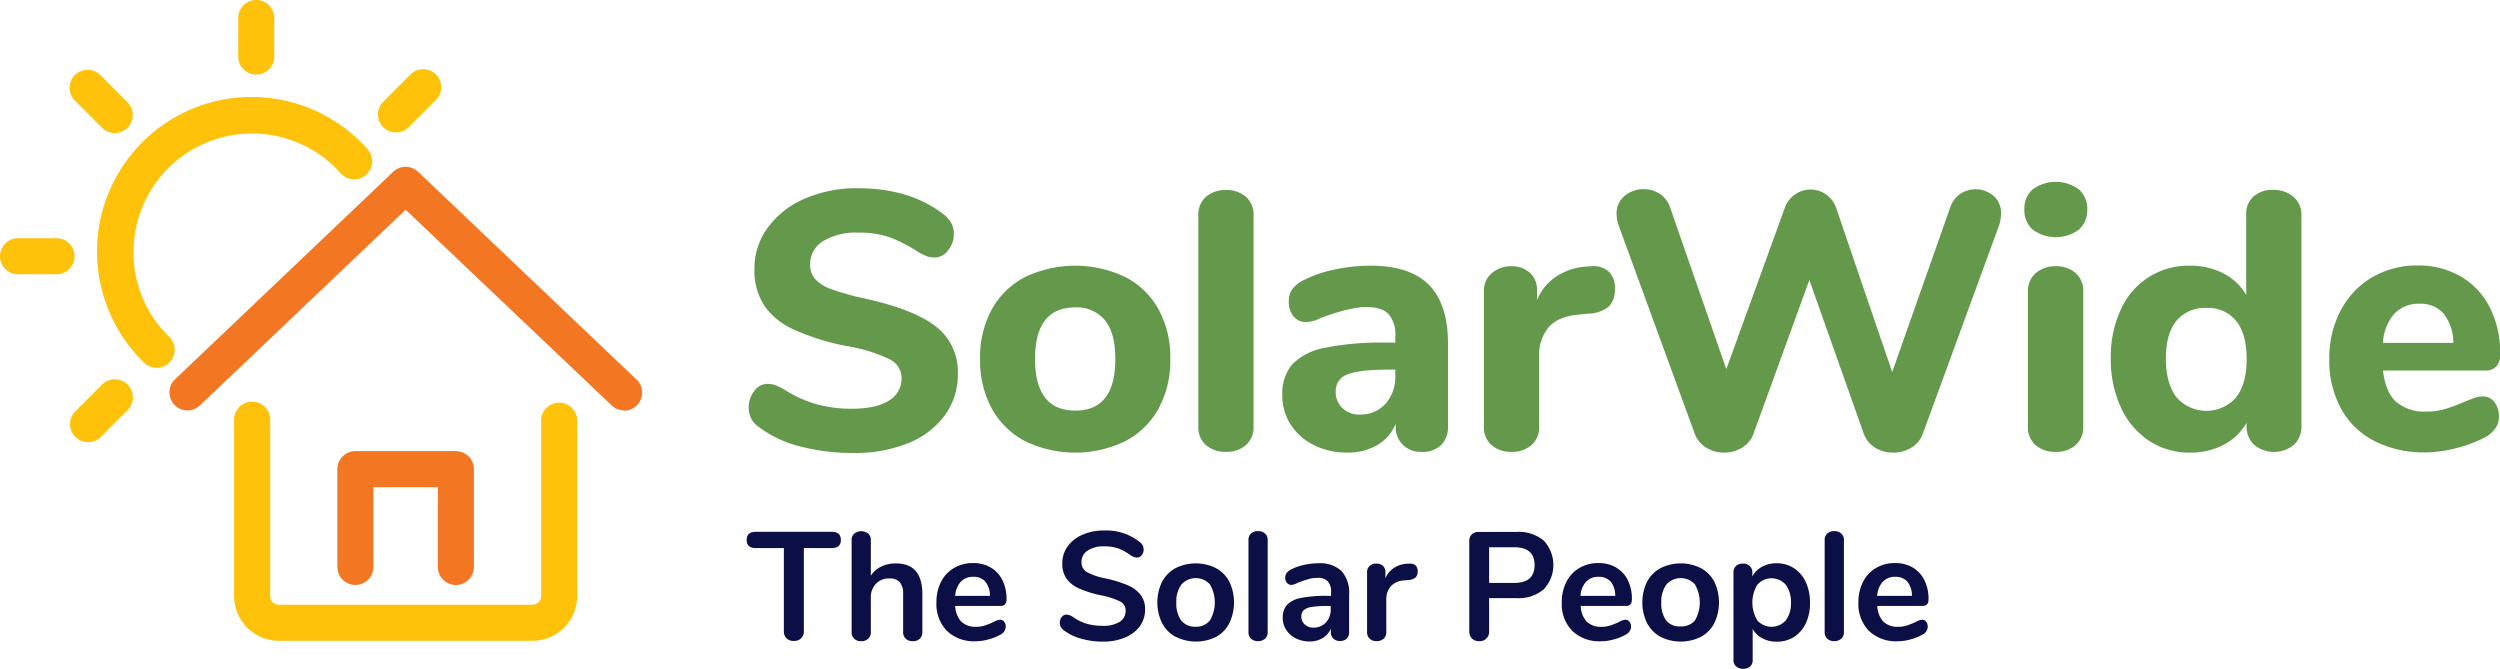 <svg id="Layer_1" data-name="Layer 1" xmlns="http://www.w3.org/2000/svg" viewBox="0 0 478.94 128.1"><defs><style>.cls-1{fill:#f37623;}.cls-2{fill:#0c0e46;}.cls-3{fill:#64994c;}.cls-4{fill:#fdc209;}</style></defs><path class="cls-1" d="M87.33,112.07a3.46,3.46,0,0,1-3.45-3.46V93.33H71.53v15.28a3.45,3.45,0,1,1-6.9,0V89.88a3.44,3.44,0,0,1,3.45-3.45H87.33a3.45,3.45,0,0,1,3.46,3.45v18.73A3.46,3.46,0,0,1,87.33,112.07Z"/><path class="cls-2" d="M150.68,122.29a1.86,1.86,0,0,1-.51-1.37V105h-5.36q-1.77,0-1.77-1.56t1.77-1.56h14.51q1.77,0,1.77,1.56T159.32,105H154v15.9a1.76,1.76,0,0,1-1.88,1.88A1.91,1.91,0,0,1,150.68,122.29Z"/><path class="cls-2" d="M176.7,113.82v7.25a1.68,1.68,0,0,1-.49,1.29,1.81,1.81,0,0,1-1.34.47,1.85,1.85,0,0,1-1.35-.47,1.65,1.65,0,0,1-.5-1.29v-7.25a3.36,3.36,0,0,0-.64-2.28,2.5,2.5,0,0,0-2-.72,3.36,3.36,0,0,0-2.55,1,3.71,3.71,0,0,0-1,2.68v6.57a1.65,1.65,0,0,1-.5,1.29,1.85,1.85,0,0,1-1.35.47,1.81,1.81,0,0,1-1.34-.47,1.68,1.68,0,0,1-.49-1.29V103.46a1.59,1.59,0,0,1,.52-1.24,2.17,2.17,0,0,1,2.66,0,1.52,1.52,0,0,1,.5,1.21v6.86a4.87,4.87,0,0,1,2-1.75,6.24,6.24,0,0,1,2.78-.6Q176.7,107.91,176.7,113.82Z"/><path class="cls-2" d="M192.37,119.09a1.59,1.59,0,0,1,.31,1,1.8,1.8,0,0,1-1.09,1.53,9.68,9.68,0,0,1-2.27.89,9.15,9.15,0,0,1-2.41.34,7.49,7.49,0,0,1-5.51-2,7.35,7.35,0,0,1-2-5.48,8.5,8.5,0,0,1,.88-3.91,6.44,6.44,0,0,1,2.49-2.65,7,7,0,0,1,3.64-.94,6.5,6.5,0,0,1,3.38.85,5.74,5.74,0,0,1,2.24,2.41,8,8,0,0,1,.8,3.68c0,.85-.38,1.27-1.12,1.27H183a4.63,4.63,0,0,0,1.15,3,3.86,3.86,0,0,0,2.83,1,5.23,5.23,0,0,0,1.66-.24,16.23,16.23,0,0,0,1.64-.65,3.27,3.27,0,0,1,1.29-.47A1,1,0,0,1,192.37,119.09Zm-8.3-7.65a4.46,4.46,0,0,0-1.08,2.71h6.66a4.22,4.22,0,0,0-.89-2.73,2.92,2.92,0,0,0-2.29-.92A3.16,3.16,0,0,0,184.07,111.44Z"/><path class="cls-2" d="M207,122.32a9.33,9.33,0,0,1-3.28-1.64,1.65,1.65,0,0,1-.68-1.41,1.62,1.62,0,0,1,.37-1.07,1.09,1.09,0,0,1,.87-.46,2.48,2.48,0,0,1,1.21.41,8.8,8.8,0,0,0,2.65,1.33,10.84,10.84,0,0,0,3.06.41,6.06,6.06,0,0,0,3.3-.75,2.46,2.46,0,0,0,1.14-2.2,1.89,1.89,0,0,0-1.07-1.72,14.29,14.29,0,0,0-3.58-1.16,21,21,0,0,1-4.21-1.3,5.88,5.88,0,0,1-2.44-1.88,4.88,4.88,0,0,1-.83-2.91,5.53,5.53,0,0,1,1-3.27,6.85,6.85,0,0,1,2.88-2.26,10.11,10.11,0,0,1,4.13-.81,10.26,10.26,0,0,1,6.86,2.24,2.33,2.33,0,0,1,.55.63,1.82,1.82,0,0,1,.16.79,1.62,1.62,0,0,1-.37,1.07,1.11,1.11,0,0,1-.87.46,1.57,1.57,0,0,1-.54-.09,4.44,4.44,0,0,1-.67-.33,10.29,10.29,0,0,0-2.34-1.31,8,8,0,0,0-2.78-.42,5.44,5.44,0,0,0-3.16.81,2.59,2.59,0,0,0-1.17,2.25,2.08,2.08,0,0,0,1,1.85,11.81,11.81,0,0,0,3.51,1.21A23.57,23.57,0,0,1,216,112.1a6.28,6.28,0,0,1,2.5,1.84,4.43,4.43,0,0,1,.87,2.8,5.36,5.36,0,0,1-1,3.22,6.57,6.57,0,0,1-2.86,2.18,10.73,10.73,0,0,1-4.22.78A15,15,0,0,1,207,122.32Z"/><path class="cls-2" d="M225.21,122a6.33,6.33,0,0,1-2.58-2.62,9.11,9.11,0,0,1,0-7.94,6.4,6.4,0,0,1,2.58-2.6,8.68,8.68,0,0,1,7.74,0,6.29,6.29,0,0,1,2.56,2.6,9.21,9.21,0,0,1,0,7.94A6.22,6.22,0,0,1,233,122a8.68,8.68,0,0,1-7.74,0Zm6.58-3.12a6.86,6.86,0,0,0,0-6.93,3.67,3.67,0,0,0-5.43,0,5.37,5.37,0,0,0-1,3.45,5.47,5.47,0,0,0,.94,3.48,3.28,3.28,0,0,0,2.71,1.18A3.32,3.32,0,0,0,231.79,118.86Z"/><path class="cls-2" d="M239.69,122.38a1.67,1.67,0,0,1-.51-1.31V103.49a1.64,1.64,0,0,1,.51-1.3,2,2,0,0,1,1.31-.44,2,2,0,0,1,1.33.44,1.62,1.62,0,0,1,.53,1.3v17.58a1.65,1.65,0,0,1-.53,1.31,2,2,0,0,1-1.33.45A1.93,1.93,0,0,1,239.69,122.38Z"/><path class="cls-2" d="M257,109.39a6.23,6.23,0,0,1,1.46,4.52v7.19a1.68,1.68,0,0,1-.47,1.25,1.8,1.8,0,0,1-1.3.45,1.7,1.7,0,0,1-1.25-.47,1.63,1.63,0,0,1-.48-1.23v-.65a3.87,3.87,0,0,1-1.58,1.79,4.65,4.65,0,0,1-2.49.65,5.7,5.7,0,0,1-2.62-.59,4.63,4.63,0,0,1-1.85-1.62,4.08,4.08,0,0,1-.68-2.29,3.62,3.62,0,0,1,.81-2.5,4.9,4.9,0,0,1,2.64-1.33,24.25,24.25,0,0,1,5-.41H255v-.68a3,3,0,0,0-.62-2.1,2.6,2.6,0,0,0-2-.67,6.65,6.65,0,0,0-1.74.25c-.59.17-1.29.41-2.09.72a2.88,2.88,0,0,1-1.12.39,1.11,1.11,0,0,1-.87-.39,1.46,1.46,0,0,1-.34-1,1.58,1.58,0,0,1,.25-.87,2.54,2.54,0,0,1,.84-.69,10,10,0,0,1,2.46-.88,12.43,12.43,0,0,1,2.81-.32A6,6,0,0,1,257,109.39Zm-3,9.87a3.57,3.57,0,0,0,.93-2.55v-.62h-.53a20,20,0,0,0-3.07.18,3,3,0,0,0-1.56.62,1.57,1.57,0,0,0-.47,1.2,2,2,0,0,0,.67,1.55,2.33,2.33,0,0,0,1.63.6A3.17,3.17,0,0,0,254,119.26Z"/><path class="cls-2" d="M271.15,108.29a1.45,1.45,0,0,1,.44,1.15,1.6,1.6,0,0,1-.38,1.17,2.29,2.29,0,0,1-1.39.5l-.88.09a3.58,3.58,0,0,0-2.55,1.18,3.85,3.85,0,0,0-.81,2.5v6.19a1.62,1.62,0,0,1-.53,1.31,2,2,0,0,1-1.32.45,1.91,1.91,0,0,1-1.31-.45,1.65,1.65,0,0,1-.52-1.31v-11.4a1.54,1.54,0,0,1,.52-1.26,1.86,1.86,0,0,1,1.28-.44,1.77,1.77,0,0,1,1.23.42,1.55,1.55,0,0,1,.48,1.22v1.18a4.32,4.32,0,0,1,1.66-2,5.12,5.12,0,0,1,2.46-.8l.41,0A1.58,1.58,0,0,1,271.15,108.29Z"/><path class="cls-2" d="M282,122.32a1.88,1.88,0,0,1-.52-1.4V103.7a1.74,1.74,0,0,1,.49-1.33,1.85,1.85,0,0,1,1.34-.47h7.24a7.46,7.46,0,0,1,5.18,1.66,6.81,6.81,0,0,1,0,9.35,7.42,7.42,0,0,1-5.18,1.68h-5.27v6.33a1.78,1.78,0,0,1-1.91,1.91A1.86,1.86,0,0,1,282,122.32Zm8.08-10.65c2.61,0,3.91-1.13,3.91-3.41s-1.3-3.42-3.91-3.42h-4.8v6.83Z"/><path class="cls-2" d="M312.16,119.09a1.59,1.59,0,0,1,.31,1,1.8,1.8,0,0,1-1.09,1.53,9.6,9.6,0,0,1-2.26.89,9.22,9.22,0,0,1-2.42.34,7.47,7.47,0,0,1-5.5-2,7.32,7.32,0,0,1-2-5.48,8.38,8.38,0,0,1,.89-3.91,6.44,6.44,0,0,1,2.49-2.65,7,7,0,0,1,3.63-.94,6.51,6.51,0,0,1,3.39.85,5.8,5.8,0,0,1,2.24,2.41,8,8,0,0,1,.79,3.68c0,.85-.37,1.27-1.12,1.27h-8.68a4.63,4.63,0,0,0,1.14,3,3.86,3.86,0,0,0,2.83,1,5.23,5.23,0,0,0,1.66-.24,15.35,15.35,0,0,0,1.64-.65,3.32,3.32,0,0,1,1.29-.47A1,1,0,0,1,312.16,119.09Zm-8.3-7.65a4.4,4.4,0,0,0-1.07,2.71h6.65a4.22,4.22,0,0,0-.88-2.73,3,3,0,0,0-2.3-.92A3.16,3.16,0,0,0,303.86,111.44Z"/><path class="cls-2" d="M318.12,122a6.33,6.33,0,0,1-2.58-2.62,9.11,9.11,0,0,1,0-7.94,6.4,6.4,0,0,1,2.58-2.6,8.68,8.68,0,0,1,7.74,0,6.29,6.29,0,0,1,2.56,2.6,9.21,9.21,0,0,1,0,7.94,6.22,6.22,0,0,1-2.56,2.62,8.68,8.68,0,0,1-7.74,0Zm6.58-3.12a6.86,6.86,0,0,0,0-6.93,3.67,3.67,0,0,0-5.43,0,5.37,5.37,0,0,0-1,3.45,5.47,5.47,0,0,0,.94,3.48A3.28,3.28,0,0,0,322,120,3.32,3.32,0,0,0,324.7,118.86Z"/><path class="cls-2" d="M343.67,108.85a6.25,6.25,0,0,1,2.27,2.66,9.22,9.22,0,0,1,.81,4,8.91,8.91,0,0,1-.81,3.92,6.14,6.14,0,0,1-2.25,2.59,6.07,6.07,0,0,1-3.33.91,5.63,5.63,0,0,1-2.74-.65,4.56,4.56,0,0,1-1.85-1.79v6a1.52,1.52,0,0,1-.5,1.2,1.93,1.93,0,0,1-1.33.44,1.89,1.89,0,0,1-1.34-.47,1.58,1.58,0,0,1-.51-1.23V109.7a1.67,1.67,0,0,1,.48-1.26,1.79,1.79,0,0,1,1.31-.47,1.85,1.85,0,0,1,1.33.47,1.65,1.65,0,0,1,.5,1.26v.74a4.44,4.44,0,0,1,1.87-1.87,5.74,5.74,0,0,1,2.78-.66A5.93,5.93,0,0,1,343.67,108.85Zm-1.57,10a5.17,5.17,0,0,0,1-3.37,5.47,5.47,0,0,0-1-3.47,3.62,3.62,0,0,0-5.43,0,6.61,6.61,0,0,0,0,6.86,3.66,3.66,0,0,0,5.43,0Z"/><path class="cls-2" d="M350.08,122.38a1.68,1.68,0,0,1-.52-1.31V103.49a1.64,1.64,0,0,1,.52-1.3,2,2,0,0,1,1.31-.44,2,2,0,0,1,1.33.44,1.62,1.62,0,0,1,.53,1.3v17.58a1.65,1.65,0,0,1-.53,1.31,2,2,0,0,1-1.33.45A1.91,1.91,0,0,1,350.08,122.38Z"/><path class="cls-2" d="M369,119.09a1.59,1.59,0,0,1,.31,1,1.8,1.8,0,0,1-1.09,1.53,9.68,9.68,0,0,1-2.27.89,9.09,9.09,0,0,1-2.41.34,7.49,7.49,0,0,1-5.51-2,7.35,7.35,0,0,1-2-5.48,8.38,8.38,0,0,1,.89-3.91,6.35,6.35,0,0,1,2.48-2.65,7.05,7.05,0,0,1,3.64-.94,6.54,6.54,0,0,1,3.39.85,5.78,5.78,0,0,1,2.23,2.41,8,8,0,0,1,.8,3.68c0,.85-.37,1.27-1.12,1.27h-8.69a4.63,4.63,0,0,0,1.15,3,3.86,3.86,0,0,0,2.83,1,5.23,5.23,0,0,0,1.66-.24,16.23,16.23,0,0,0,1.64-.65,3.32,3.32,0,0,1,1.29-.47A1,1,0,0,1,369,119.09Zm-8.3-7.65a4.46,4.46,0,0,0-1.08,2.71h6.66a4.27,4.27,0,0,0-.88-2.73,3,3,0,0,0-2.3-.92A3.16,3.16,0,0,0,360.71,111.44Z"/><path class="cls-3" d="M153.17,85.49a21.57,21.57,0,0,1-7.78-3.68,4.78,4.78,0,0,1-1.5-1.65,5.14,5.14,0,0,1,.63-5.29A3.14,3.14,0,0,1,147,73.54a4.82,4.82,0,0,1,1.51.24,10,10,0,0,1,1.79.88,23.49,23.49,0,0,0,6.1,2.77,24.93,24.93,0,0,0,6.79.87q4.63,0,7.08-1.54a4.9,4.9,0,0,0,2.45-4.41,4,4,0,0,0-2.27-3.51,29.81,29.81,0,0,0-8.1-2.52A45,45,0,0,1,152,63.1a13.43,13.43,0,0,1-5.68-4.7,12.39,12.39,0,0,1-1.79-6.8,13.22,13.22,0,0,1,2.56-8,16.93,16.93,0,0,1,7.08-5.54,25,25,0,0,1,10.2-2q9.94,0,16.39,5a5.48,5.48,0,0,1,1.51,1.72,4.61,4.61,0,0,1,.46,2.14A4.77,4.77,0,0,1,181.59,48a3.15,3.15,0,0,1-2.49,1.33,4.71,4.71,0,0,1-1.43-.21,9.49,9.49,0,0,1-1.86-.91,29.47,29.47,0,0,0-5.29-2.73,17.53,17.53,0,0,0-6.13-.91,12,12,0,0,0-6.73,1.64,5.17,5.17,0,0,0-2.46,4.52,4.07,4.07,0,0,0,1,2.77,7.78,7.78,0,0,0,3.15,1.93,49.34,49.34,0,0,0,6.28,1.75q9.53,2.1,13.7,5.4a10.88,10.88,0,0,1,4.17,9A13.14,13.14,0,0,1,181,79.57a16.06,16.06,0,0,1-7,5.32,27,27,0,0,1-10.48,1.89A39.32,39.32,0,0,1,153.17,85.49Z"/><path class="cls-3" d="M196.36,84.51A15.47,15.47,0,0,1,190,78.27a19.28,19.28,0,0,1-2.24-9.5A19.24,19.24,0,0,1,190,59.28a15.2,15.2,0,0,1,6.38-6.2,22.23,22.23,0,0,1,19.2,0,15.14,15.14,0,0,1,6.38,6.2,19.14,19.14,0,0,1,2.24,9.49,19.18,19.18,0,0,1-2.24,9.5,15.41,15.41,0,0,1-6.38,6.24,22,22,0,0,1-19.2,0Zm17.31-15.74q0-5-2-7.43A7,7,0,0,0,206,58.89q-7.71,0-7.71,9.88T206,78.66Q213.67,78.66,213.67,68.77Z"/><path class="cls-3" d="M231.07,85.31a4.58,4.58,0,0,1-1.5-3.71V41.37a4.58,4.58,0,0,1,1.5-3.71,5.77,5.77,0,0,1,3.82-1.26,5.63,5.63,0,0,1,3.75,1.26,4.55,4.55,0,0,1,1.51,3.71V81.6a4.55,4.55,0,0,1-1.51,3.71,5.63,5.63,0,0,1-3.75,1.26A5.77,5.77,0,0,1,231.07,85.31Z"/><path class="cls-3" d="M273.76,54.58q3.64,3.68,3.64,11.25V81.67a4.81,4.81,0,0,1-1.33,3.61,5.09,5.09,0,0,1-3.71,1.29,4.87,4.87,0,0,1-3.61-1.36,4.79,4.79,0,0,1-1.37-3.54v-.49a8.24,8.24,0,0,1-3.5,4.06,11,11,0,0,1-5.75,1.47,14.06,14.06,0,0,1-6.34-1.4,11.12,11.12,0,0,1-4.49-3.92,10.09,10.09,0,0,1-1.64-5.61,8.7,8.7,0,0,1,1.92-6,11.66,11.66,0,0,1,6.21-3.15,55,55,0,0,1,11.7-1h1.82V64.43A6,6,0,0,0,266,60.15c-.87-.88-2.31-1.33-4.31-1.33s-4.91.7-8.69,2.1a6.58,6.58,0,0,1-2.74.78,3,3,0,0,1-2.45-1.09,4.25,4.25,0,0,1-.91-2.84,4,4,0,0,1,.63-2.31,5.78,5.78,0,0,1,2-1.68,22.87,22.87,0,0,1,6-2.11,33,33,0,0,1,7-.77Q270.11,50.9,273.76,54.58Zm-8.34,22.78A7.65,7.65,0,0,0,267.31,72V70.81h-1.19c-3.78,0-6.44.3-7.95.91A3.29,3.29,0,0,0,255.89,75a4.18,4.18,0,0,0,1.3,3.19,4.53,4.53,0,0,0,3.25,1.23A6.42,6.42,0,0,0,265.42,77.36Z"/><path class="cls-3" d="M308.15,52a4.11,4.11,0,0,1,1.22,3.26,4.64,4.64,0,0,1-1.12,3.43,6.45,6.45,0,0,1-4,1.4l-2.1.21q-3.86.42-5.57,2.53a8.22,8.22,0,0,0-1.72,5.39V81.6a4.55,4.55,0,0,1-1.51,3.71,5.63,5.63,0,0,1-3.75,1.26,5.77,5.77,0,0,1-3.82-1.26,4.58,4.58,0,0,1-1.5-3.71V55.88a4.38,4.38,0,0,1,1.54-3.58A5.65,5.65,0,0,1,289.54,51a5.15,5.15,0,0,1,3.51,1.23,4.3,4.3,0,0,1,1.4,3.4v1.89a9.67,9.67,0,0,1,3.82-4.62,11.76,11.76,0,0,1,5.57-1.83l1-.07A4.42,4.42,0,0,1,308.15,52Z"/><path class="cls-3" d="M375.54,37.13a5.36,5.36,0,0,1,6.38.39A4.34,4.34,0,0,1,383.35,41a7.36,7.36,0,0,1-.42,2.31L368.35,83.14a5.06,5.06,0,0,1-2.2,2.63,6.62,6.62,0,0,1-3.47.94,6.47,6.47,0,0,1-3.44-.94,5.15,5.15,0,0,1-2.17-2.63l-10.44-29.5-10.72,29.5a5.12,5.12,0,0,1-2.18,2.63,6.41,6.41,0,0,1-3.43.94,6.5,6.5,0,0,1-3.4-.94,5.08,5.08,0,0,1-2.21-2.63L310.12,43.26A6.73,6.73,0,0,1,309.7,41a4.3,4.3,0,0,1,1.54-3.47,5.5,5.5,0,0,1,3.64-1.29,5.56,5.56,0,0,1,3.05.87,5.07,5.07,0,0,1,2,2.56l10.79,31.05,11.21-30.91a5.19,5.19,0,0,1,2-2.59,5.13,5.13,0,0,1,2.91-.91,5.06,5.06,0,0,1,2.94.91,5.28,5.28,0,0,1,2,2.66l10.72,31.4,11.14-31.61A5.17,5.17,0,0,1,375.54,37.13Z"/><path class="cls-3" d="M389.43,44a4.93,4.93,0,0,1-1.61-3.89,4.81,4.81,0,0,1,1.61-3.85,7.49,7.49,0,0,1,8.79,0,4.82,4.82,0,0,1,1.65,3.82A5,5,0,0,1,398.26,44a7.49,7.49,0,0,1-8.83,0ZM390,85.31a4.58,4.58,0,0,1-1.5-3.71V56a4.53,4.53,0,0,1,1.54-3.72A5.79,5.79,0,0,1,393.84,51a5.63,5.63,0,0,1,3.75,1.26A4.57,4.57,0,0,1,399.1,56V81.6a4.55,4.55,0,0,1-1.51,3.71,5.63,5.63,0,0,1-3.75,1.26A5.77,5.77,0,0,1,390,85.31Z"/><path class="cls-3" d="M439.4,37.73a4.45,4.45,0,0,1,1.5,3.5V81.6a4.78,4.78,0,0,1-1.43,3.61,6,6,0,0,1-7.64,0,4.75,4.75,0,0,1-1.44-3.61V81A10.87,10.87,0,0,1,426,85.21a13.5,13.5,0,0,1-6.41,1.5,14,14,0,0,1-7.89-2.27,15.12,15.12,0,0,1-5.39-6.38,21.85,21.85,0,0,1-1.93-9.43,21.34,21.34,0,0,1,1.93-9.35A14.13,14.13,0,0,1,419.6,50.9a13.58,13.58,0,0,1,6.34,1.47,10.61,10.61,0,0,1,4.38,4.14V41a4.31,4.31,0,0,1,1.4-3.36,5.36,5.36,0,0,1,3.72-1.26A5.77,5.77,0,0,1,439.4,37.73Zm-11,38.37q2-2.56,2-7.33t-2-7.28A6.83,6.83,0,0,0,422.68,59a7,7,0,0,0-5.75,2.49q-2,2.49-2,7.18t2,7.4a7.62,7.62,0,0,0,11.46.07Z"/><path class="cls-3" d="M477.86,77a4.57,4.57,0,0,1,.87,2.88,3.76,3.76,0,0,1-.7,2.2,5.61,5.61,0,0,1-2,1.72,25.4,25.4,0,0,1-5.54,2.07,23.91,23.91,0,0,1-5.81.8,20.87,20.87,0,0,1-9.78-2.17,15.16,15.16,0,0,1-6.41-6.2,19.18,19.18,0,0,1-2.25-9.5,19.46,19.46,0,0,1,2.18-9.32,15.85,15.85,0,0,1,6-6.34,16.88,16.88,0,0,1,8.76-2.28A16,16,0,0,1,471.48,53a14.12,14.12,0,0,1,5.5,5.89,19.24,19.24,0,0,1,2,8.93,3.38,3.38,0,0,1-.73,2.35,2.65,2.65,0,0,1-2.07.81H456.52q.48,4.13,2.52,6a8.3,8.3,0,0,0,5.82,1.86,12.42,12.42,0,0,0,3.64-.5A33.37,33.37,0,0,0,472.07,77c.66-.28,1.29-.52,1.9-.73a5,5,0,0,1,1.61-.32A2.79,2.79,0,0,1,477.86,77ZM458.69,60.12a9.07,9.07,0,0,0-2.17,5.57H470a9.13,9.13,0,0,0-1.86-5.61,5.84,5.84,0,0,0-4.66-1.89A6.31,6.31,0,0,0,458.69,60.12Z"/><path class="cls-4" d="M102,122.76H53.42a8.59,8.59,0,0,1-8.57-8.57V80.59a3.46,3.46,0,1,1,6.91,0v33.6a1.66,1.66,0,0,0,1.66,1.66H102a1.66,1.66,0,0,0,1.67-1.66V80.59a3.45,3.45,0,1,1,6.9,0v33.6A8.58,8.58,0,0,1,102,122.76Z"/><path class="cls-1" d="M119.51,78.62a3.42,3.42,0,0,1-2.38-1L77.71,40.18,38.29,77.67a3.45,3.45,0,1,1-4.76-5l41.8-39.76a3.45,3.45,0,0,1,4.76,0l41.8,39.76a3.45,3.45,0,0,1-2.38,6Z"/><path class="cls-4" d="M49.09,14.28a3.44,3.44,0,0,1-3.45-3.45V3.45a3.45,3.45,0,1,1,6.9,0v7.38A3.44,3.44,0,0,1,49.09,14.28Z"/><path class="cls-4" d="M22,25.49a3.44,3.44,0,0,1-2.44-1l-5.22-5.22a3.45,3.45,0,0,1,4.88-4.88l5.22,5.22A3.45,3.45,0,0,1,22,25.49Z"/><path class="cls-4" d="M10.83,52.54H3.45a3.45,3.45,0,0,1,0-6.9h7.38a3.45,3.45,0,1,1,0,6.9Z"/><path class="cls-4" d="M16.87,84.69a3.4,3.4,0,0,1-2.44-1,3.45,3.45,0,0,1,0-4.88l5.21-5.22a3.46,3.46,0,0,1,4.89,4.89l-5.22,5.21A3.41,3.41,0,0,1,16.87,84.69Z"/><path class="cls-4" d="M75.86,25.37a3.4,3.4,0,0,1-2.44-1,3.45,3.45,0,0,1,0-4.88l5.21-5.22a3.45,3.45,0,0,1,4.89,4.88L78.3,24.36A3.41,3.41,0,0,1,75.86,25.37Z"/><path class="cls-4" d="M30,70.46a3.41,3.41,0,0,1-2.41-1A29.62,29.62,0,1,1,70.43,28.61a3.45,3.45,0,0,1-5.16,4.59,22.72,22.72,0,0,0-39.7,15.1,22.51,22.51,0,0,0,6.85,16.24A3.45,3.45,0,0,1,30,70.46Z"/></svg>